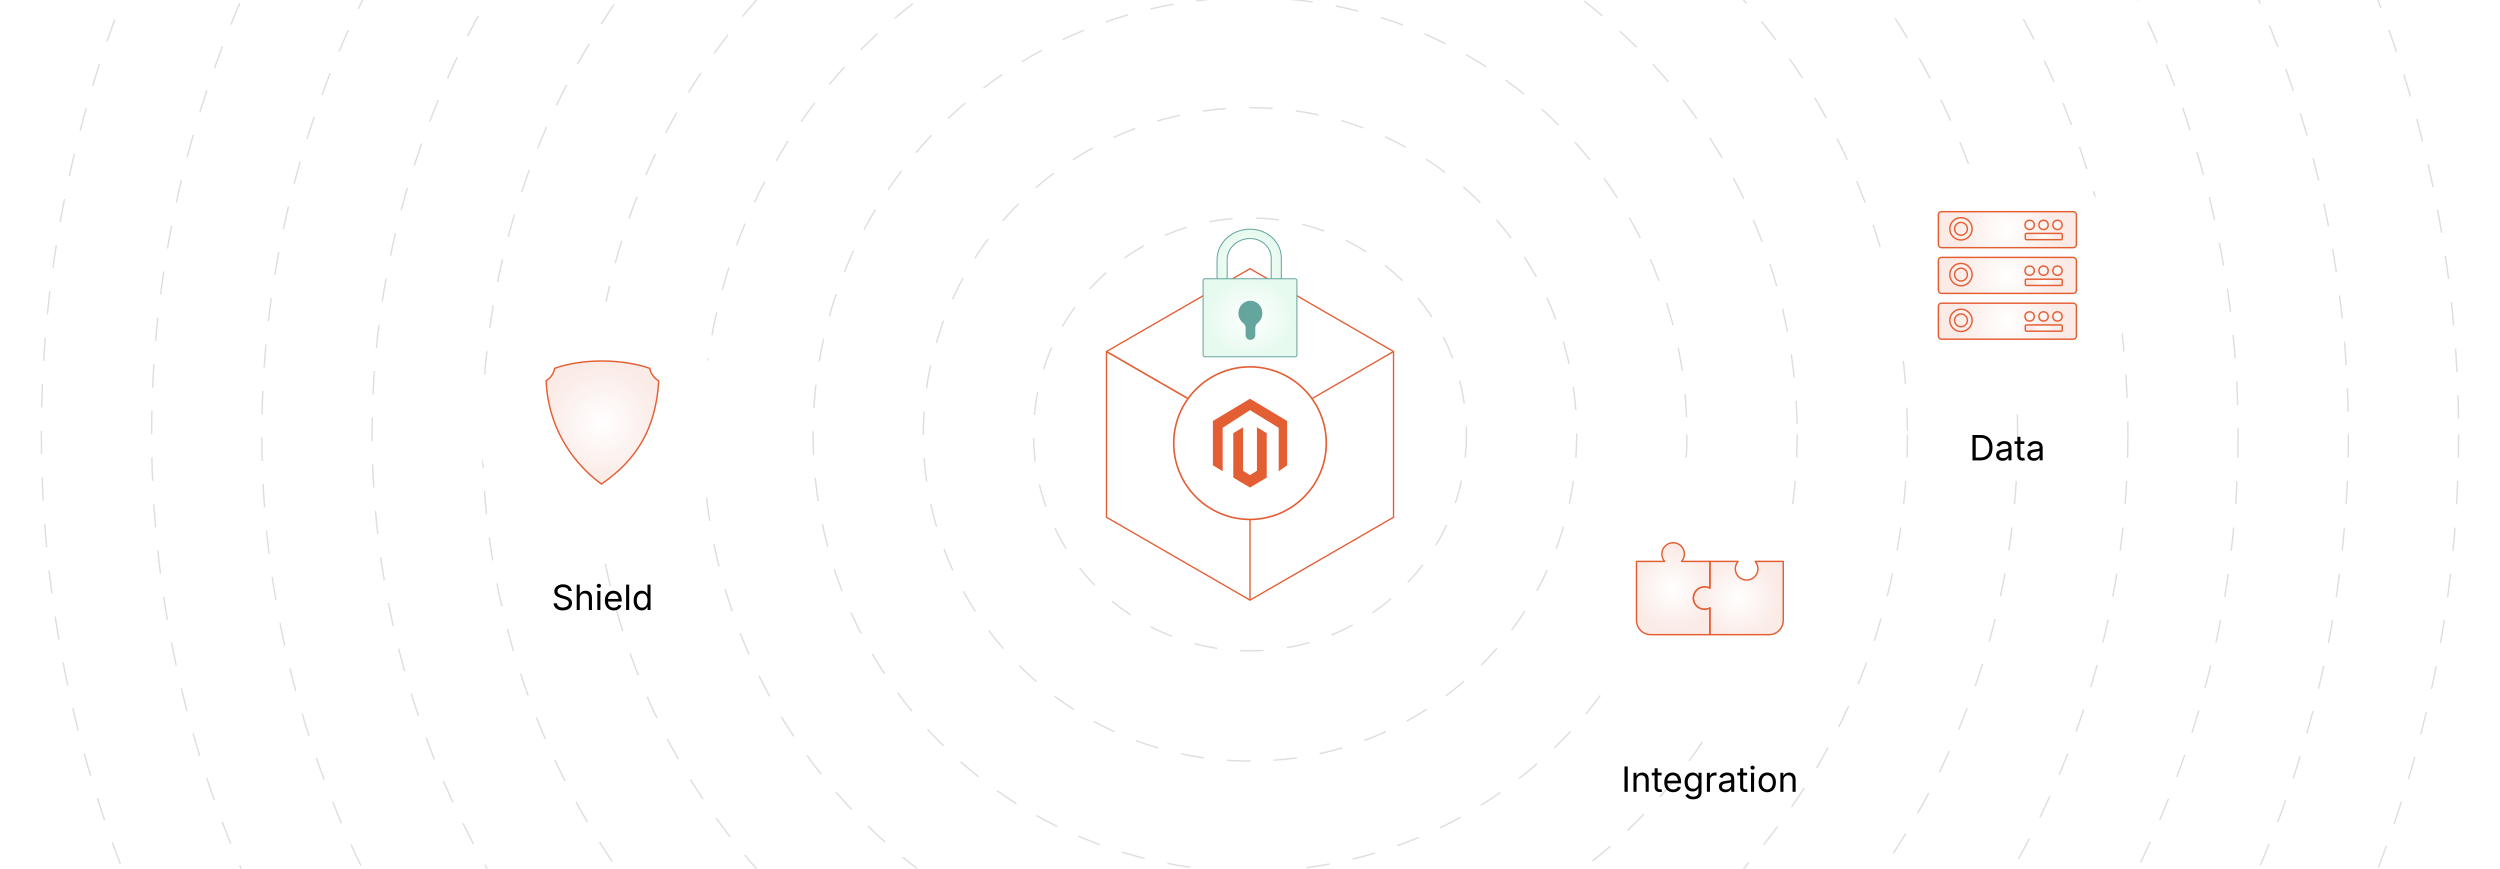 <?xml version="1.0" encoding="UTF-8"?><svg id="_02-Ensure-Data-Integrity-and-Safety" xmlns="http://www.w3.org/2000/svg" xmlns:xlink="http://www.w3.org/1999/xlink" viewBox="0 0 860 298.867"><defs><clipPath id="clippath"><rect width="860" height="298.867" fill="none" stroke-width="0"/></clipPath><filter id="drop-shadow-1" filterUnits="userSpaceOnUse"><feOffset dx="0" dy="3.009"/><feGaussianBlur result="blur" stdDeviation="2.407"/><feFlood flood-color="#333" flood-opacity=".09"/><feComposite in2="blur" operator="in"/><feComposite in="SourceGraphic"/></filter><filter id="drop-shadow-2" filterUnits="userSpaceOnUse"><feOffset dx="0" dy="5"/><feGaussianBlur result="blur-2" stdDeviation="4"/><feFlood flood-color="#333" flood-opacity=".09"/><feComposite in2="blur-2" operator="in"/><feComposite in="SourceGraphic"/></filter><radialGradient id="radial-gradient" cx="429.722" cy="85.703" fx="429.722" fy="85.703" r="11.474" gradientUnits="userSpaceOnUse"><stop offset="0" stop-color="#fff"/><stop offset="1" stop-color="#e6faef"/></radialGradient><radialGradient id="radial-gradient-2" cx="430" cy="103.802" fx="430" fy="103.802" r="15.66" gradientTransform="translate(0 12.503) scale(1 .884)" xlink:href="#radial-gradient"/><filter id="drop-shadow-3" filterUnits="userSpaceOnUse"><feOffset dx="0" dy="5"/><feGaussianBlur result="blur-3" stdDeviation="4"/><feFlood flood-color="#333" flood-opacity=".09"/><feComposite in2="blur-3" operator="in"/><feComposite in="SourceGraphic"/></filter><radialGradient id="radial-gradient-3" cx="207.237" cy="145.353" fx="207.237" fy="145.353" r="20.286" gradientUnits="userSpaceOnUse"><stop offset="0" stop-color="#fff"/><stop offset=".827" stop-color="#fbeeea"/><stop offset="1" stop-color="#fbebe6"/></radialGradient><filter id="drop-shadow-4" filterUnits="userSpaceOnUse"><feOffset dx="0" dy="5"/><feGaussianBlur result="blur-4" stdDeviation="4"/><feFlood flood-color="#333" flood-opacity=".09"/><feComposite in2="blur-4" operator="in"/><feComposite in="SourceGraphic"/></filter><radialGradient id="radial-gradient-4" cx="690.539" cy="78.999" fx="690.539" fy="78.999" r="17.35" xlink:href="#radial-gradient-3"/><radialGradient id="radial-gradient-5" cx="674.571" cy="78.716" fx="674.571" fy="78.716" r="3.842" xlink:href="#radial-gradient-3"/><radialGradient id="radial-gradient-6" cx="703.065" cy="81.373" fx="703.065" fy="81.373" r="4.557" xlink:href="#radial-gradient-3"/><radialGradient id="radial-gradient-7" cx="707.771" cy="77.364" fx="707.771" fy="77.364" r="1.597" xlink:href="#radial-gradient-3"/><radialGradient id="radial-gradient-8" cx="702.98" cy="77.364" fx="702.98" fy="77.364" r="1.597" xlink:href="#radial-gradient-3"/><radialGradient id="radial-gradient-9" cx="698.188" cy="77.364" fx="698.188" fy="77.364" r="1.597" xlink:href="#radial-gradient-3"/><radialGradient id="radial-gradient-10" cx="690.539" cy="94.742" fx="690.539" fy="94.742" r="17.35" xlink:href="#radial-gradient-3"/><radialGradient id="radial-gradient-11" cx="674.571" cy="94.459" fx="674.571" fy="94.459" r="3.842" xlink:href="#radial-gradient-3"/><radialGradient id="radial-gradient-12" cx="703.065" cy="97.116" fx="703.065" fy="97.116" r="4.557" xlink:href="#radial-gradient-3"/><radialGradient id="radial-gradient-13" cx="707.771" cy="93.107" fx="707.771" fy="93.107" r="1.597" xlink:href="#radial-gradient-3"/><radialGradient id="radial-gradient-14" cx="702.98" cy="93.107" fx="702.98" fy="93.107" r="1.597" xlink:href="#radial-gradient-3"/><radialGradient id="radial-gradient-15" cx="698.188" cy="93.107" fx="698.188" fy="93.107" r="1.597" xlink:href="#radial-gradient-3"/><radialGradient id="radial-gradient-16" cx="690.539" cy="110.486" fx="690.539" fy="110.486" r="17.35" xlink:href="#radial-gradient-3"/><radialGradient id="radial-gradient-17" cx="674.571" cy="110.203" fx="674.571" fy="110.203" r="3.842" xlink:href="#radial-gradient-3"/><radialGradient id="radial-gradient-18" cx="703.065" cy="112.86" fx="703.065" fy="112.86" r="4.557" xlink:href="#radial-gradient-3"/><radialGradient id="radial-gradient-19" cx="707.771" cy="108.851" fx="707.771" fy="108.851" r="1.597" xlink:href="#radial-gradient-3"/><radialGradient id="radial-gradient-20" cx="702.98" cy="108.851" fx="702.98" fy="108.851" r="1.597" xlink:href="#radial-gradient-3"/><radialGradient id="radial-gradient-21" cx="698.188" cy="108.851" fx="698.188" fy="108.851" r="1.597" xlink:href="#radial-gradient-3"/><filter id="drop-shadow-5" filterUnits="userSpaceOnUse"><feOffset dx="0" dy="5"/><feGaussianBlur result="blur-5" stdDeviation="4"/><feFlood flood-color="#333" flood-opacity=".09"/><feComposite in2="blur-5" operator="in"/><feComposite in="SourceGraphic"/></filter><radialGradient id="radial-gradient-22" cx="597.984" cy="205.727" fx="597.984" fy="205.727" r="14.105" xlink:href="#radial-gradient-3"/><radialGradient id="radial-gradient-23" cx="575.554" cy="202.515" fx="575.554" fy="202.515" r="14.304" xlink:href="#radial-gradient-3"/></defs><g opacity=".64"><g clip-path="url(#clippath)"><circle cx="430" cy="149.434" r="36.535" fill="none" stroke="#ccc" stroke-dasharray="0 0 8.021 8.021" stroke-miterlimit="10" stroke-width=".5"/><circle cx="430" cy="149.434" r="74.458" fill="none" stroke="#ccc" stroke-dasharray="0 0 8.021 8.021" stroke-miterlimit="10" stroke-width=".5"/><circle cx="430" cy="149.434" r="112.381" fill="none" stroke="#ccc" stroke-dasharray="0 0 8.021 8.021" stroke-miterlimit="10" stroke-width=".5"/><circle cx="430" cy="149.434" r="150.303" fill="none" stroke="#ccc" stroke-dasharray="0 0 8.021 8.021" stroke-miterlimit="10" stroke-width=".5"/><circle cx="430" cy="149.434" r="188.226" fill="none" stroke="#ccc" stroke-dasharray="0 0 8.021 8.021" stroke-miterlimit="10" stroke-width=".5"/><circle cx="430" cy="149.434" r="226.149" fill="none" stroke="#ccc" stroke-dasharray="0 0 8.021 8.021" stroke-miterlimit="10" stroke-width=".5"/><circle cx="430" cy="149.434" r="264.072" fill="none" stroke="#ccc" stroke-dasharray="0 0 8.021 8.021" stroke-miterlimit="10" stroke-width=".5"/><circle cx="430" cy="149.434" r="301.995" fill="none" stroke="#ccc" stroke-dasharray="0 0 8.021 8.021" stroke-miterlimit="10" stroke-width=".5"/><circle cx="430" cy="149.434" r="339.917" fill="none" stroke="#ccc" stroke-dasharray="0 0 8.021 8.021" stroke-miterlimit="10" stroke-width=".5"/><circle cx="430" cy="149.434" r="377.84" fill="none" stroke="#ccc" stroke-dasharray="0 0 8.021 8.021" stroke-miterlimit="10" stroke-width=".5"/><circle cx="430" cy="149.434" r="415.763" fill="none" stroke="#ccc" stroke-dasharray="0 0 8.021 8.021" stroke-miterlimit="10" stroke-width=".5"/></g></g><polygon points="479.374 177.939 479.374 120.928 430 92.422 380.626 120.928 380.626 177.939 430 206.445 479.374 177.939" fill="#fff" stroke="#e45e34" stroke-miterlimit="10" stroke-width=".471"/><line x1="430" y1="149.434" x2="479.374" y2="120.928" fill="#fff" stroke="#e45e34" stroke-miterlimit="10" stroke-width=".471"/><line x1="430" y1="206.445" x2="430" y2="149.434" fill="#fff" stroke="#e45e34" stroke-miterlimit="10" stroke-width=".471"/><line x1="380.626" y1="120.928" x2="430" y2="149.434" fill="#fff" stroke="#e45e34" stroke-miterlimit="10" stroke-width=".562"/><g filter="url(#drop-shadow-1)"><circle cx="430" cy="149.434" r="26.242" fill="#fff" stroke="#e45e34" stroke-miterlimit="10" stroke-width=".562"/><g id="LOGO"><polygon points="442.767 141.792 442.767 157.084 439.871 159.101 439.871 144.16 430 138.074 420.6 144.16 420.6 159.101 417.233 157.084 417.233 141.792 430 134.146 442.767 141.792" fill="#e45e34" stroke-width="0"/><polygon points="435.752 145.984 435.752 161.276 433.423 162.67 430 164.722 426.574 162.67 424.248 161.276 424.248 145.984 427.615 143.966 427.615 158.908 430 160.451 432.385 158.908 432.385 143.966 435.752 145.984" fill="#e45e34" stroke-width="0"/></g></g><g filter="url(#drop-shadow-2)"><path d="M422.15,97.576h-3.488v-13.243c0-5.791,5.1-10.502,11.368-10.502,5.929,0,10.753,4.457,10.753,9.937v12.914h-3.488v-12.914c0-3.701-3.259-6.714-7.265-6.714-4.345,0-7.88,3.266-7.88,7.279v13.243Z" fill="url(#radial-gradient)" stroke="#64a59d" stroke-miterlimit="10" stroke-width=".349"/><rect x="413.868" y="90.89" width="32.265" height="26.838" rx=".609" ry=".609" fill="url(#radial-gradient-2)" stroke="#64a59d" stroke-miterlimit="10" stroke-width=".349"/><path d="M434.254,102.734c0,1.398-.643,2.64-1.641,3.42-.502.393-.799.99-.799,1.627v2.413c0.0.866-.631,1.64-1.493,1.725-.988.097-1.823-.679-1.823-1.651v-2.456c0-.643-.303-1.244-.812-1.637-1.012-.78-1.667-2.03-1.667-3.441,0-2.363,1.843-4.28,4.116-4.28,2.276,0,4.119,1.917,4.119,4.28Z" fill="#64a59d" stroke-width="0"/></g><circle cx="207.237" cy="141.657" r="42.811" fill="#fff" filter="url(#drop-shadow-3)" stroke-width="0"/><path d="M193.611,209.994c-.629,0-1.175-.102-1.638-.305s-.825-.487-1.087-.853-.41-.792-.445-1.28h1.143c.031.328.143.599.334.812s.437.371.735.475.618.155.958.155c.395,0,.749-.064,1.063-.193s.563-.311.747-.545.275-.506.275-.814c0-.281-.079-.51-.237-.686s-.368-.32-.63-.434-.549-.213-.861-.299l-1.055-.299c-.703-.199-1.25-.484-1.641-.855s-.586-.846-.586-1.424c0-.492.133-.923.398-1.292s.625-.655,1.078-.858.961-.305,1.523-.305c.574,0,1.082.102,1.523.305s.79.479,1.046.829.392.745.407,1.187h-1.09c-.051-.426-.254-.755-.609-.987s-.793-.349-1.312-.349c-.375,0-.704.062-.987.185s-.503.291-.659.504-.234.456-.234.729c0,.305.095.55.284.735s.414.33.674.434.495.185.706.243l.873.24c.234.062.493.148.776.258s.554.255.812.437.47.412.636.691.249.622.249,1.028c0,.477-.124.906-.372,1.289s-.608.686-1.081.908-1.045.334-1.717.334Z" fill="#000" stroke-width="0"/><path d="M199.441,205.916v3.926h-1.055v-8.73h1.055v3.768h-.182c.199-.605.483-1.035.853-1.289s.802-.381,1.298-.381c.441,0,.829.091,1.163.272s.594.455.779.82.278.825.278,1.38v4.16h-1.061v-4.072c0-.504-.132-.898-.396-1.184s-.624-.428-1.081-.428c-.312,0-.594.068-.844.205s-.447.336-.592.598-.217.58-.217.955Z" fill="#000" stroke-width="0"/><path d="M206.015,202.219c-.199,0-.371-.068-.516-.205s-.217-.301-.217-.492c0-.195.072-.36.217-.495s.316-.202.516-.202c.203,0,.377.067.521.202s.217.3.217.495c0,.191-.072.355-.217.492s-.318.205-.521.205ZM205.482,209.842v-6.551h1.055v6.551h-1.055Z" fill="#000" stroke-width="0"/><path d="M211.142,209.982c-.633,0-1.179-.141-1.638-.422s-.812-.674-1.061-1.178-.372-1.092-.372-1.764.121-1.264.363-1.775.585-.912,1.028-1.201.962-.434,1.556-.434c.348,0,.69.058,1.028.173s.645.301.92.557.495.593.659,1.011.246.93.246,1.535v.439h-5.086v-.891h4.518l-.492.328c0-.43-.067-.812-.202-1.146s-.335-.596-.601-.785-.596-.284-.99-.284-.732.097-1.014.29-.496.445-.645.756-.223.644-.223.999v.592c0,.484.084.896.252,1.233s.403.594.706.768.653.261,1.052.261c.258,0,.492-.037.703-.111s.393-.187.545-.337.27-.337.352-.56l1.02.281c-.102.328-.273.617-.516.867s-.542.445-.899.586-.761.211-1.21.211Z" fill="#000" stroke-width="0"/><path d="M216.439,201.111v8.73h-1.055v-8.73h1.055Z" fill="#000" stroke-width="0"/><path d="M220.746,209.982c-.543,0-1.023-.139-1.441-.416s-.744-.67-.979-1.178-.352-1.109-.352-1.805c0-.691.118-1.29.354-1.796s.563-.896.981-1.169.898-.41,1.441-.41c.426,0,.764.07,1.014.211s.442.3.577.478.237.325.308.442h.082v-3.229h1.055v8.73h-1.02v-1.014h-.117c-.07.121-.175.272-.313.454s-.334.344-.586.486-.587.214-1.005.214ZM220.904,209.039c.398,0,.734-.104,1.008-.313s.48-.499.621-.87.211-.799.211-1.283-.069-.907-.208-1.269-.345-.644-.618-.847-.611-.305-1.014-.305c-.414,0-.759.107-1.034.322s-.481.505-.618.87-.205.774-.205,1.228c0,.457.069.872.208,1.245s.347.67.624.891.619.331,1.025.331Z" fill="#000" stroke-width="0"/><path d="M226.604,131.066c-.999,16.371-7.553,27.125-19.736,35.452-11.236-8.265-18.472-21.12-18.999-35.566,2.579-1.508,2.926-4.238,2.926-4.238,9.62-3.47,23.464-3.262,32.709-.007.366,1.881,1.475,3.285,3.099,4.358Z" fill="url(#radial-gradient-3)" stroke="#e45e34" stroke-linecap="round" stroke-linejoin="round" stroke-width=".5"/><circle cx="690.539" cy="93.059" r="42.811" fill="#fff" filter="url(#drop-shadow-4)" stroke-width="0"/><path d="M679.646,149.638v8.73h-1.113v-8.73h1.113ZM681.258,158.369h-2.109v-.984h2.039c.711,0,1.3-.136,1.767-.407s.815-.661,1.046-1.169.346-1.115.346-1.822c0-.699-.114-1.3-.343-1.802s-.568-.888-1.02-1.157-1.015-.404-1.69-.404h-2.191v-.984h2.268c.852,0,1.579.174,2.183.521s1.066.847,1.389,1.497.483,1.427.483,2.329c0,.91-.162,1.692-.486,2.347s-.797,1.157-1.418,1.509-1.375.527-2.262.527Z" fill="#000" stroke-width="0"/><path d="M688.898,158.521c-.414,0-.79-.078-1.128-.234s-.606-.385-.806-.686-.299-.666-.299-1.096c0-.375.074-.68.223-.914s.347-.419.595-.554.522-.235.823-.302.604-.119.908-.158c.391-.051.709-.09.955-.117s.429-.074.548-.141.179-.18.179-.34v-.035c0-.273-.051-.505-.152-.694s-.254-.335-.457-.437-.457-.152-.762-.152c-.312,0-.58.049-.803.146s-.403.22-.542.366-.243.296-.313.448l-1.014-.334c.168-.398.395-.71.68-.935s.6-.384.943-.478.684-.141,1.02-.141c.219,0,.468.026.747.079s.549.157.809.313.475.388.645.694.255.716.255,1.228v4.318h-1.037v-.891h-.07c-.074.152-.193.31-.357.472s-.377.298-.639.407-.578.164-.949.164ZM689.08,157.59c.391,0,.721-.076.99-.229s.475-.351.615-.595.211-.499.211-.765v-.908c-.043.051-.137.097-.281.138s-.31.077-.495.108-.365.058-.539.079-.312.038-.413.05c-.254.031-.491.085-.712.161s-.397.188-.53.334-.199.345-.199.595c0,.227.059.416.176.568s.277.268.48.346.436.117.697.117Z" fill="#000" stroke-width="0"/><path d="M696.381,151.818v.902h-3.387v-.902h3.387ZM693.979,150.26h1.055v6.41c0,.293.06.507.179.642s.317.202.595.202c.066,0,.151-.008.255-.023s.198-.031.284-.047l.217.891c-.109.039-.233.068-.372.088s-.276.029-.413.029c-.566,0-1.008-.149-1.324-.448s-.475-.716-.475-1.251v-6.492Z" fill="#000" stroke-width="0"/><path d="M699.621,158.521c-.414,0-.79-.078-1.128-.234s-.606-.385-.806-.686-.299-.666-.299-1.096c0-.375.074-.68.223-.914s.347-.419.595-.554.522-.235.823-.302.604-.119.908-.158c.391-.051.709-.09.955-.117s.429-.074.548-.141.179-.18.179-.34v-.035c0-.273-.051-.505-.152-.694s-.254-.335-.457-.437-.457-.152-.762-.152c-.312,0-.58.049-.803.146s-.403.22-.542.366-.243.296-.313.448l-1.014-.334c.168-.398.395-.71.68-.935s.6-.384.943-.478.684-.141,1.02-.141c.219,0,.468.026.747.079s.549.157.809.313.475.388.645.694.255.716.255,1.228v4.318h-1.037v-.891h-.07c-.074.152-.193.31-.357.472s-.377.298-.639.407-.578.164-.949.164ZM699.803,157.59c.391,0,.721-.076.99-.229s.475-.351.615-.595.211-.499.211-.765v-.908c-.043.051-.137.097-.281.138s-.31.077-.495.108-.365.058-.539.079-.312.038-.413.05c-.254.031-.491.085-.712.161s-.397.188-.53.334-.199.345-.199.595c0,.227.059.416.176.568s.277.268.48.346.436.117.697.117Z" fill="#000" stroke-width="0"/><rect x="666.798" y="72.805" width="47.483" height="12.389" rx="1.04" ry="1.04" fill="url(#radial-gradient-4)" stroke="#e45e34" stroke-linecap="round" stroke-linejoin="round" stroke-width=".5"/><path d="M674.575,74.873c-2.127,0-3.846,1.719-3.846,3.846,0,2.119,1.719,3.838,3.846,3.838,2.119,0,3.838-1.719,3.838-3.838,0-2.127-1.719-3.846-3.838-3.846ZM674.575,80.928c-1.222,0-2.208-.994-2.208-2.208,0-1.222.986-2.208,2.208-2.208s2.208.986,2.208,2.208c0,1.214-.986,2.208-2.208,2.208Z" fill="url(#radial-gradient-5)" stroke="#e45e34" stroke-linecap="round" stroke-linejoin="round" stroke-width=".5"/><rect x="696.711" y="80.294" width="12.707" height="2.157" rx=".366" ry=".366" fill="url(#radial-gradient-6)" stroke="#e45e34" stroke-linecap="round" stroke-linejoin="round" stroke-width=".5"/><circle cx="707.771" cy="77.364" r="1.597" fill="url(#radial-gradient-7)" stroke="#e45e34" stroke-linecap="round" stroke-linejoin="round" stroke-width=".5"/><circle cx="702.98" cy="77.364" r="1.597" fill="url(#radial-gradient-8)" stroke="#e45e34" stroke-linecap="round" stroke-linejoin="round" stroke-width=".5"/><circle cx="698.188" cy="77.364" r="1.597" fill="url(#radial-gradient-9)" stroke="#e45e34" stroke-linecap="round" stroke-linejoin="round" stroke-width=".5"/><rect x="666.798" y="88.548" width="47.483" height="12.389" rx="1.04" ry="1.04" fill="url(#radial-gradient-10)" stroke="#e45e34" stroke-linecap="round" stroke-linejoin="round" stroke-width=".5"/><path d="M674.575,90.617c-2.127,0-3.846,1.719-3.846,3.846,0,2.119,1.719,3.838,3.846,3.838,2.119,0,3.838-1.719,3.838-3.838,0-2.127-1.719-3.846-3.838-3.846ZM674.575,96.671c-1.222,0-2.208-.994-2.208-2.208,0-1.222.986-2.208,2.208-2.208s2.208.986,2.208,2.208c0,1.214-.986,2.208-2.208,2.208Z" fill="url(#radial-gradient-11)" stroke="#e45e34" stroke-linecap="round" stroke-linejoin="round" stroke-width=".5"/><rect x="696.711" y="96.037" width="12.707" height="2.157" rx=".366" ry=".366" fill="url(#radial-gradient-12)" stroke="#e45e34" stroke-linecap="round" stroke-linejoin="round" stroke-width=".5"/><circle cx="707.771" cy="93.107" r="1.597" fill="url(#radial-gradient-13)" stroke="#e45e34" stroke-linecap="round" stroke-linejoin="round" stroke-width=".5"/><circle cx="702.98" cy="93.107" r="1.597" fill="url(#radial-gradient-14)" stroke="#e45e34" stroke-linecap="round" stroke-linejoin="round" stroke-width=".5"/><circle cx="698.188" cy="93.107" r="1.597" fill="url(#radial-gradient-15)" stroke="#e45e34" stroke-linecap="round" stroke-linejoin="round" stroke-width=".5"/><rect x="666.798" y="104.292" width="47.483" height="12.389" rx="1.04" ry="1.04" fill="url(#radial-gradient-16)" stroke="#e45e34" stroke-linecap="round" stroke-linejoin="round" stroke-width=".5"/><path d="M674.575,106.36c-2.127,0-3.846,1.719-3.846,3.846,0,2.119,1.719,3.838,3.846,3.838,2.119,0,3.838-1.719,3.838-3.838,0-2.127-1.719-3.846-3.838-3.846ZM674.575,112.415c-1.222,0-2.208-.994-2.208-2.208,0-1.222.986-2.208,2.208-2.208s2.208.986,2.208,2.208c0,1.214-.986,2.208-2.208,2.208Z" fill="url(#radial-gradient-17)" stroke="#e45e34" stroke-linecap="round" stroke-linejoin="round" stroke-width=".5"/><rect x="696.711" y="111.781" width="12.707" height="2.157" rx=".366" ry=".366" fill="url(#radial-gradient-18)" stroke="#e45e34" stroke-linecap="round" stroke-linejoin="round" stroke-width=".5"/><circle cx="707.771" cy="108.851" r="1.597" fill="url(#radial-gradient-19)" stroke="#e45e34" stroke-linecap="round" stroke-linejoin="round" stroke-width=".5"/><circle cx="702.98" cy="108.851" r="1.597" fill="url(#radial-gradient-20)" stroke="#e45e34" stroke-linecap="round" stroke-linejoin="round" stroke-width=".5"/><circle cx="698.188" cy="108.851" r="1.597" fill="url(#radial-gradient-21)" stroke="#e45e34" stroke-linecap="round" stroke-linejoin="round" stroke-width=".5"/><circle cx="588.194" cy="201.912" r="42.811" fill="#fff" filter="url(#drop-shadow-5)" stroke-width="0"/><path d="M559.938,263.652v8.73h-1.113v-8.73h1.113Z" fill="#000" stroke-width="0"/><path d="M562.973,268.457v3.926h-1.055v-6.551h1.014l.006,1.588h-.146c.199-.605.483-1.035.853-1.289s.802-.381,1.298-.381c.441,0,.828.091,1.16.272s.591.455.776.82.278.825.278,1.38v4.16h-1.055v-4.072c0-.504-.132-.898-.396-1.184s-.624-.428-1.081-.428c-.312,0-.594.068-.844.205s-.447.336-.592.598-.217.58-.217.955Z" fill="#000" stroke-width="0"/><path d="M571.586,265.832v.902h-3.387v-.902h3.387ZM569.184,264.273h1.055v6.41c0,.293.06.507.179.642s.317.202.595.202c.066,0,.151-.008.255-.023s.198-.031.284-.047l.217.891c-.109.039-.233.068-.372.088s-.276.029-.413.029c-.566,0-1.008-.149-1.324-.448s-.475-.716-.475-1.251v-6.492Z" fill="#000" stroke-width="0"/><path d="M575.57,272.523c-.633,0-1.179-.141-1.638-.422s-.812-.674-1.061-1.178-.372-1.092-.372-1.764.121-1.264.363-1.775.585-.912,1.028-1.201.962-.434,1.556-.434c.348,0,.69.058,1.028.173s.645.301.92.557.495.593.659,1.011.246.93.246,1.535v.439h-5.086v-.891h4.518l-.492.328c0-.43-.067-.812-.202-1.146s-.335-.596-.601-.785-.596-.284-.99-.284-.732.097-1.014.29-.496.445-.645.756-.223.644-.223.999v.592c0,.484.084.896.252,1.233s.403.594.706.768.653.261,1.052.261c.258,0,.492-.037.703-.111s.393-.187.545-.337.27-.337.352-.56l1.02.281c-.102.328-.273.617-.516.867s-.542.445-.899.586-.761.211-1.21.211Z" fill="#000" stroke-width="0"/><path d="M582.467,274.972c-.484,0-.903-.062-1.257-.185s-.647-.286-.882-.489-.42-.424-.557-.662l.855-.551c.094.125.21.264.349.416s.326.282.562.39.546.161.929.161c.523,0,.954-.125,1.292-.375s.507-.645.507-1.184v-1.312h-.1c-.074.125-.179.273-.313.445s-.328.323-.58.454-.589.196-1.011.196c-.523,0-.994-.124-1.412-.372s-.748-.61-.99-1.087-.363-1.057-.363-1.74c0-.676.119-1.263.357-1.761s.567-.884.987-1.157.901-.41,1.444-.41c.422,0,.759.069,1.011.208s.446.298.583.478.242.328.316.445h.1v-1.049h1.025v6.721c0,.562-.127,1.022-.381,1.38s-.597.62-1.028.788-.913.252-1.444.252ZM582.438,271.34c.398,0,.734-.091,1.008-.272s.48-.443.621-.785.211-.751.211-1.228c0-.465-.069-.874-.208-1.228s-.345-.631-.618-.832-.611-.302-1.014-.302c-.414,0-.76.106-1.037.319s-.485.497-.624.853-.208.752-.208,1.189c0,.449.07.846.211,1.189s.35.612.627.806.621.29,1.031.29Z" fill="#000" stroke-width="0"/><path d="M587.172,272.383v-6.551h1.02v1.008h.07c.121-.332.337-.599.647-.8s.661-.302,1.052-.302c.078,0,.171.002.278.006s.192.008.255.012v1.061c-.031-.008-.109-.02-.234-.035s-.258-.023-.398-.023c-.312,0-.593.065-.841.196s-.442.311-.583.539-.211.491-.211.788v4.102h-1.055Z" fill="#000" stroke-width="0"/><path d="M593.523,272.535c-.414,0-.79-.078-1.128-.234s-.606-.385-.806-.686-.299-.666-.299-1.096c0-.375.074-.68.223-.914s.347-.419.595-.554.522-.235.823-.302.604-.119.908-.158c.391-.051.709-.09.955-.117s.429-.074.548-.141.179-.18.179-.34v-.035c0-.273-.051-.505-.152-.694s-.254-.335-.457-.437-.457-.152-.762-.152c-.312,0-.58.049-.803.146s-.403.22-.542.366-.243.296-.313.448l-1.014-.334c.168-.398.395-.71.68-.935s.6-.384.943-.478.684-.141,1.02-.141c.219,0,.468.026.747.079s.549.157.809.313.475.388.645.694.255.716.255,1.228v4.318h-1.037v-.891h-.07c-.074.152-.193.31-.357.472s-.377.298-.639.407-.578.164-.949.164ZM593.705,271.603c.391,0,.721-.076.99-.229s.475-.351.615-.595.211-.499.211-.765v-.908c-.043.051-.137.097-.281.138s-.31.077-.495.108-.365.058-.539.079-.312.038-.413.05c-.254.031-.491.085-.712.161s-.397.188-.53.334-.199.345-.199.595c0,.227.059.416.176.568s.277.268.48.346.436.117.697.117Z" fill="#000" stroke-width="0"/><path d="M601.006,265.832v.902h-3.387v-.902h3.387ZM598.604,264.273h1.055v6.41c0,.293.06.507.179.642s.317.202.595.202c.066,0,.151-.008.255-.023s.198-.031.284-.047l.217.891c-.109.039-.233.068-.372.088s-.276.029-.413.029c-.566,0-1.008-.149-1.324-.448s-.475-.716-.475-1.251v-6.492Z" fill="#000" stroke-width="0"/><path d="M602.887,264.76c-.199,0-.371-.068-.516-.205s-.217-.301-.217-.492c0-.195.072-.36.217-.495s.316-.202.516-.202c.203,0,.377.067.521.202s.217.3.217.495c0,.191-.072.355-.217.492s-.318.205-.521.205ZM602.354,272.383v-6.551h1.055v6.551h-1.055Z" fill="#000" stroke-width="0"/><path d="M607.926,272.523c-.594,0-1.114-.141-1.562-.422s-.796-.676-1.046-1.184-.375-1.098-.375-1.77c0-.684.125-1.28.375-1.79s.599-.905,1.046-1.187.968-.422,1.562-.422c.598,0,1.121.141,1.57.422s.799.677,1.049,1.187.375,1.106.375,1.79c0,.672-.125,1.262-.375,1.77s-.6.902-1.049,1.184-.973.422-1.57.422ZM607.926,271.58c.441,0,.805-.113,1.09-.34s.496-.524.633-.894.205-.769.205-1.198c0-.434-.068-.837-.205-1.21s-.348-.674-.633-.902-.648-.343-1.09-.343c-.438,0-.797.114-1.078.343s-.49.528-.627.899-.205.775-.205,1.213c0,.43.068.829.205,1.198s.346.667.627.894.641.34,1.078.34Z" fill="#000" stroke-width="0"/><path d="M613.51,268.457v3.926h-1.055v-6.551h1.014l.006,1.588h-.146c.199-.605.483-1.035.853-1.289s.802-.381,1.298-.381c.441,0,.828.091,1.16.272s.591.455.776.82.278.825.278,1.38v4.16h-1.055v-4.072c0-.504-.132-.898-.396-1.184s-.624-.428-1.081-.428c-.312,0-.594.068-.844.205s-.447.336-.592.598-.217.58-.217.955Z" fill="#000" stroke-width="0"/><path d="M613.441,193.12v20.333c0,2.696-2.185,4.881-4.875,4.881h-20.339v-9.181c-.54.297-1.164.457-1.817.457-2.15,0-3.884-1.74-3.884-3.884,0-2.144,1.734-3.884,3.884-3.884.653,0,1.277.16,1.817.457v-9.181h9.68c-.6.677-.956,1.574-.956,2.542,0,2.144,1.74,3.884,3.884,3.884,2.144,0,3.884-1.74,3.884-3.884,0-.968-.356-1.865-.956-2.542h9.68Z" fill="url(#radial-gradient-22)" stroke="#e45e34" stroke-linecap="round" stroke-linejoin="round" stroke-width=".5"/><path d="M582.461,205.727c0,2.144,1.734,3.884,3.884,3.884.653,0,1.277-.16,1.817-.457v9.181h-20.333c-2.696,0-4.881-2.185-4.881-4.881v-20.333h9.68c-.6-.677-.956-1.574-.956-2.542,0-2.144,1.74-3.884,3.884-3.884s3.884,1.74,3.884,3.884c0,.968-.356,1.865-.956,2.542h9.68v9.181c-.54-.297-1.164-.457-1.817-.457-2.15,0-3.884,1.74-3.884,3.884Z" fill="url(#radial-gradient-23)" stroke="#e45e34" stroke-linecap="round" stroke-linejoin="round" stroke-width=".5"/></svg>